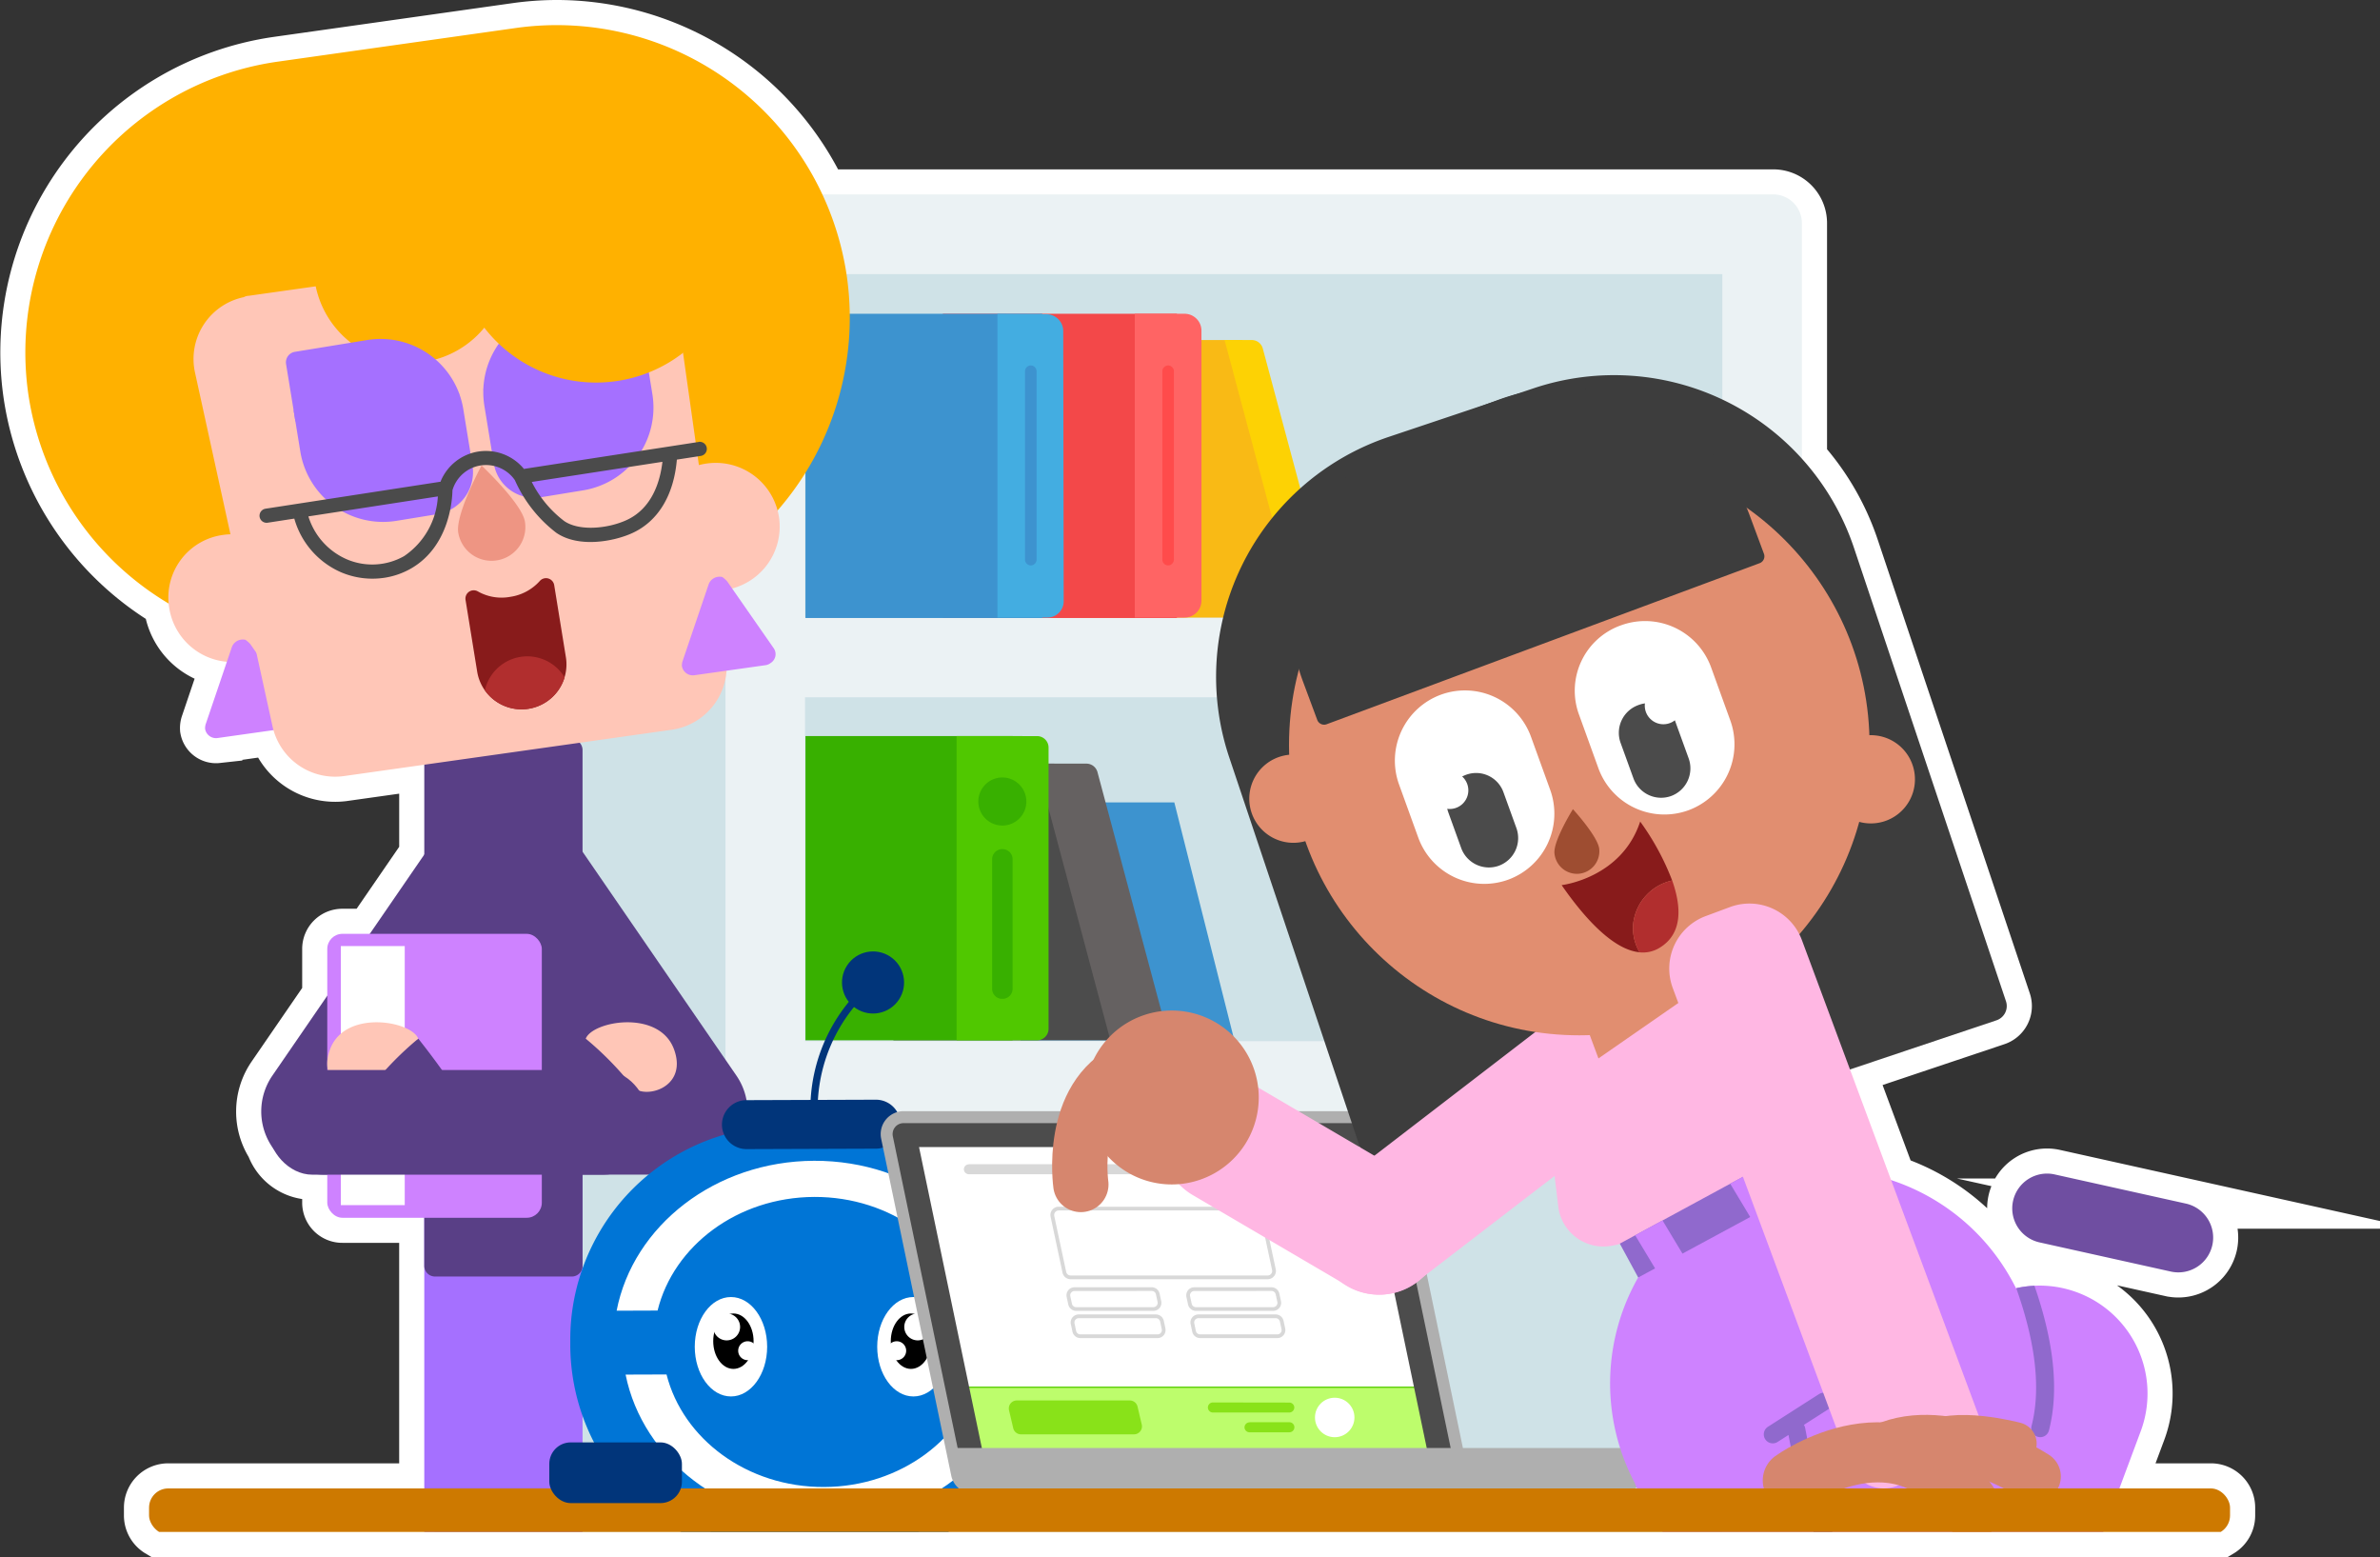 <svg xmlns="http://www.w3.org/2000/svg" xmlns:xlink="http://www.w3.org/1999/xlink" width="189.773" height="124.116" viewBox="0 0 189.773 124.116"><rect x="0" y="0" width="189.773" height="124.116" fill="#333333" stroke="none"/><defs><clipPath id="a"><rect width="187.749" height="120.116" fill="none"/></clipPath></defs><g transform="translate(-612.082 -564.552)"><path d="M7397.607-3638.884a1.531,1.531,0,0,1-.748-1.315v-.623a1.533,1.533,0,0,1,1.534-1.532h20.413v-21.575h-6.529a1.2,1.2,0,0,1-1.205-1.205v-2.228h-1.2a3.469,3.469,0,0,1-3.267-2.306,5.021,5.021,0,0,1-.8-2.731,5.035,5.035,0,0,1,.887-2.855l4.38-6.372v-3.729a1.2,1.2,0,0,1,1.205-1.205h2.187l4.343-6.318v-7.157l-6.395.9a5.112,5.112,0,0,1-5.631-3.667l-4.481.634a.885.885,0,0,1-.97-.733,1.041,1.041,0,0,1,.059-.41l1.674-4.935a5.109,5.109,0,0,1-4.606-4.362c-.013-.095-.024-.19-.032-.283a23.32,23.32,0,0,1-11.2-16.8,23.41,23.41,0,0,1,19.857-26.386l19.042-2.691a23.354,23.354,0,0,1,3.194-.231h.173a23.42,23.42,0,0,1,21.074,13.5h75.824a2.288,2.288,0,0,1,2.27,2.274v18.785a20.113,20.113,0,0,1,4.149,7.108l12.123,36.151a1.2,1.2,0,0,1-.755,1.516l-11.682,3.917,3.279,8.82a16.981,16.981,0,0,1,9.955,8.621.21.21,0,0,0,.038-.008,8.6,8.6,0,0,1,1.435-.194v0a8.584,8.584,0,0,1,3.418.533,8.6,8.6,0,0,1,5.052,11.065l-1.7,4.557h7.294a1.533,1.533,0,0,1,1.533,1.532v.623a1.535,1.535,0,0,1-.746,1.315Zm160.459-20.755-10.467-2.325a2.778,2.778,0,0,1-2.109-3.312,2.776,2.776,0,0,1,3.312-2.107l10.468,2.325a2.775,2.775,0,0,1,2.108,3.312,2.775,2.775,0,0,1-2.707,2.173A2.759,2.759,0,0,1,7558.067-3659.639Z" transform="translate(-6772.895 4325.551)" fill="#cfe2e7" stroke="#fff" stroke-miterlimit="10" stroke-width="4"/><g transform="translate(614.106 566.551)"><g transform="translate(0 0)" clip-path="url(#a)"><g transform="translate(32.612 13.497)"><rect width="76.414" height="115.797" transform="translate(104.038 119.834) rotate(180)" fill="#cfe2e7"/><path d="M-2022.4,55.92h12.262l4.785,18.961H-2022.4Z" transform="translate(2069.139 -7.454)" fill="#3d93cf"/><path d="M-2038.009,15.63h-18.71a4.548,4.548,0,0,0-4.536,4.545V135.463h23.246Z" transform="translate(2061.255 -15.63)" fill="#cfe2e7"/><path d="M-1956.13,17.9V135.463h-6.344V89.448h-73.142v46.016h-6.343V15.63h83.56A2.287,2.287,0,0,1-1956.13,17.9Zm-79.486,31.459h73.142V21.985h-73.142Zm73.142,33.766V55.716h-73.142V83.128Z" transform="translate(2065.17 -15.63)" fill="#ebf2f4"/><path d="M-2018.363,25.282h12.828l5.564,22.121h-18.392Z" transform="translate(2069.959 -13.671)" fill="#f9ba15"/><path d="M-2000.691,47.4h-2.268l-5.918-22.121h2.161a.915.915,0,0,1,.887.675l5.6,20.877A.461.461,0,0,1-2000.691,47.4Z" transform="translate(2071.884 -13.671)" fill="#fdd204"/><path d="M-2027.554,23.54h18.668V47.791h-18.668Z" transform="translate(2068.094 -14.025)" fill="#f34849"/><path d="M-2010.858,47.756h-3.97V23.54h3.97a1.348,1.348,0,0,1,1.346,1.35V46.406A1.348,1.348,0,0,1-2010.858,47.756Z" transform="translate(2070.676 -14.025)" fill="#ff6464"/><path d="M-2012.54,42.906a.469.469,0,0,1-.46-.461V27.426a.469.469,0,0,1,.46-.462.47.47,0,0,1,.461.462v15.02A.47.47,0,0,1-2012.54,42.906Z" transform="translate(2071.046 -13.33)" fill="#ff4b4b"/><path d="M-2036.657,23.54h18.884V47.791h-18.884Z" transform="translate(2066.246 -14.025)" fill="#3d93cf"/><path d="M-2020,47.756h-3.932V23.54l3.9.036a1.346,1.346,0,0,1,1.346,1.348l.036,21.482A1.3,1.3,0,0,1-2020,47.756Z" transform="translate(2068.829 -14.025)" fill="#43ade1"/><path d="M-2021.643,42.906a.47.47,0,0,1-.461-.462V27.426a.47.47,0,0,1,.461-.462.47.47,0,0,1,.461.462V42.444A.47.47,0,0,1-2021.643,42.906Z" transform="translate(2069.199 -13.33)" fill="#3d93cf"/><path d="M-2030.824,53.352H-2018l5.563,22.05h-18.391Z" transform="translate(2067.43 -7.975)" fill="#4c4c4c"/><path d="M-2011.38,75.4h-4.075l-5.882-22.05h3.969a.916.916,0,0,1,.886.675l5.563,20.807A.46.46,0,0,1-2011.38,75.4Z" transform="translate(2069.355 -7.975)" fill="#656161"/><path d="M-2036.657,51.522h16.514V75.773h-16.514Z" transform="translate(2066.246 -8.346)" fill="#38b000"/><path d="M-2026.641,51.522V75.773h6.414a.916.916,0,0,0,.921-.923v-22.4a.916.916,0,0,0-.921-.924Z" transform="translate(2068.279 -8.346)" fill="#50c800"/><path d="M-2023.468,70.95a.8.8,0,0,1-.815-.817v-10.3a.8.8,0,0,1,.815-.817.8.8,0,0,1,.815.817v10.3A.8.8,0,0,1-2023.468,70.95Z" transform="translate(2068.757 -6.825)" fill="#38b000"/><path d="M-2023.283,58.1a1.916,1.916,0,0,1-1.914-1.917,1.916,1.916,0,0,1,1.914-1.917,1.915,1.915,0,0,1,1.913,1.917A1.915,1.915,0,0,1-2023.283,58.1Z" transform="translate(2068.571 -7.789)" fill="#38b000"/></g><g transform="translate(0 0)"><g transform="translate(16.335 56.934)"><path d="M-2061.074,78.615h10.918a.85.85,0,0,1,.851.85V129.66a.85.85,0,0,1-.851.85h-10.918a.85.85,0,0,1-.85-.85V79.465A.85.85,0,0,1-2061.074,78.615Z" transform="translate(2077.396 -46.285)" fill="#a570ff" fill-rule="evenodd"/><path d="M-2058.685,128.566a3.334,3.334,0,0,1,3.332-3.333h9.929a3.333,3.333,0,0,1,3.333,3.333,3.332,3.332,0,0,1-3.333,3.332h-9.929A3.333,3.333,0,0,1-2058.685,128.566Z" transform="translate(2078.053 -36.825)" fill="#593f86" fill-rule="evenodd"/><path d="M-2067.759,128.566a3.333,3.333,0,0,1,3.333-3.333h9.928a3.333,3.333,0,0,1,3.333,3.333,3.332,3.332,0,0,1-3.333,3.332h-9.928A3.332,3.332,0,0,1-2067.759,128.566Z" transform="translate(2076.212 -36.825)" fill="#593f86" fill-rule="evenodd"/><path d="M-2061.074,51.739h10.918a.851.851,0,0,1,.851.852V93.708a.851.851,0,0,1-.851.852h-10.918a.851.851,0,0,1-.85-.852V52.591A.851.851,0,0,1-2061.074,51.739Z" transform="translate(2077.396 -51.739)" fill="#593f86" fill-rule="evenodd"/><path d="M-2053.642,56.224h.6a6.618,6.618,0,0,1,5.451,2.865l12.753,18.552a5.037,5.037,0,0,1-1.3,7,5.04,5.04,0,0,1-2.854.887h-28.7a5.037,5.037,0,0,1-5.038-5.038,5.035,5.035,0,0,1,.886-2.853l12.753-18.552A6.616,6.616,0,0,1-2053.642,56.224Z" transform="translate(2075.202 -50.829)" fill="#593f86" fill-rule="evenodd"/><path d="M-2072,130.842h36.713a2.784,2.784,0,0,1,2.784,2.784h0a2.784,2.784,0,0,1-2.784,2.785H-2072a2.784,2.784,0,0,1-2.783-2.785h0A2.783,2.783,0,0,1-2072,130.842Z" transform="translate(2074.785 -35.687)" fill="#afafaf" opacity="0.3" style="isolation:isolate"/><rect width="17.107" height="22.633" rx="1.205" transform="translate(7.737 15.505)" fill="#ce82ff"/><rect width="5.096" height="20.65" transform="translate(8.818 16.48)" fill="#fff"/><path d="M-2051.222,71.795a25.663,25.663,0,0,1,3.643,3.7c.74,1.234,4.568.37,3.4-2.84S-2050.666,70.376-2051.222,71.795Z" transform="translate(2079.568 -47.934)" fill="#ffc6b7"/><path d="M-2061.708,71.575a64.127,64.127,0,0,1,4.212,5.976c1.047,1.943-4.212,2.092-4.212,2.092l-3.63-3.137.551-1.97.5-1.492Z" transform="translate(2076.703 -47.714)" fill="#593f86" fill-rule="evenodd"/><path d="M-2061.1,71.795a25.654,25.654,0,0,0-3.642,3.7c-.741,1.234-4.568.37-3.395-2.84S-2061.651,70.376-2061.1,71.795Z" transform="translate(2076.091 -47.934)" fill="#ffc6b7"/><rect width="30.155" height="8.343" rx="3.468" transform="translate(3.075 26.36)" fill="#593f86"/></g><path d="M-2068.289,7.332l19.042-2.691a23.378,23.378,0,0,1,26.39,19.854,23.376,23.376,0,0,1-19.858,26.387l-19.042,2.69a23.375,23.375,0,0,1-26.389-19.854A23.411,23.411,0,0,1-2068.289,7.332Z" transform="translate(2088.365 -4.41)" fill="#ffb100" fill-rule="evenodd"/><path d="M-2042.453,33.47a5.1,5.1,0,0,1,5.758,4.329,5.107,5.107,0,0,1-4.333,5.757,5.106,5.106,0,0,1-5.756-4.332A5.069,5.069,0,0,1-2042.453,33.47Z" transform="translate(2096.792 1.477)" fill="#ffc6b7" fill-rule="evenodd"/><path d="M-2074.5,38.2a5.1,5.1,0,0,1,5.756,4.331,5.1,5.1,0,0,1-4.331,5.756,5.107,5.107,0,0,1-5.757-4.332A5.033,5.033,0,0,1-2074.5,38.2Z" transform="translate(2090.289 2.437)" fill="#ffc6b7" fill-rule="evenodd"/><path d="M-2072.84,45.5l3.7,5.316a.825.825,0,0,1-.237,1.188.83.83,0,0,1-.38.17l-5.725.808a.88.88,0,0,1-.969-.73,1.045,1.045,0,0,1,.058-.411l2.082-6.133a.93.93,0,0,1,1.076-.557A2.132,2.132,0,0,1-2072.84,45.5Z" transform="translate(2090.782 3.852)" fill="#ce82ff" fill-rule="evenodd"/><path d="M-2072.82,23.031l28.28-3.995a5.106,5.106,0,0,1,5.757,4.331l4.026,28.5a5.1,5.1,0,0,1-4.332,5.756l-26.126,3.691a5.112,5.112,0,0,1-5.7-3.935l-6.181-28.2a5.035,5.035,0,0,1,3.887-6.04A.848.848,0,0,1-2072.82,23.031Z" transform="translate(2090.627 -1.452)" fill="#ffc6b7" fill-rule="evenodd"/><path d="M-2062.654,14.122a7.669,7.669,0,0,1,8.667,6.521,7.668,7.668,0,0,1-6.522,8.666,7.668,7.668,0,0,1-8.667-6.521A7.6,7.6,0,0,1-2062.654,14.122Z" transform="translate(2092.241 -2.454)" fill="#ffb100" fill-rule="evenodd"/><path d="M-2058.01,29.073a6.718,6.718,0,0,0,.085,1.267l.751,4.594a3.262,3.262,0,0,0,3.745,2.693l3.378-.552a6.686,6.686,0,0,0,5.52-7.676s-.267-1.641-.4-2.461C-2045.44,25.5-2057.411,26.152-2058.01,29.073Z" transform="translate(2094.524 0.013)" fill="#a570ff" fill-rule="evenodd"/><path d="M-2057.355,29.064a6.678,6.678,0,0,1,.3,1.173l.728,4.454a3.4,3.4,0,0,1-2.81,3.907l-3.241.528a6.684,6.684,0,0,1-7.674-5.52l-.522-3.195C-2070.779,29.152-2059.4,26.667-2057.355,29.064Z" transform="translate(2091.975 0.39)" fill="#a570ff" fill-rule="evenodd"/><path d="M-2056.579,41.154a2.688,2.688,0,0,0,2.227-3.078c-.238-1.46-3.461-4.479-3.461-4.479l-.249.481c-.548,1.086-1.795,3.722-1.608,4.866A2.688,2.688,0,0,0-2056.579,41.154Z" transform="translate(2094.185 1.513)" fill="#ee9583" fill-rule="evenodd"/><path d="M-2043.6,38.274c-1.5.68-3.758.889-4.953.064a8.97,8.97,0,0,1-2.584-3.113l10.418-1.606C-2040.89,35.1-2041.5,37.324-2043.6,38.274Zm-17.717,2.862a5.159,5.159,0,0,1-4.593.244,5.5,5.5,0,0,1-3.04-3.41l10.324-1.591A6.14,6.14,0,0,1-2061.317,41.136Zm23.488-9.1-13.863,2.138a.548.548,0,0,0-.065.017,3.932,3.932,0,0,0-3.622-1.394,3.92,3.92,0,0,0-3.042,2.421c-.023,0-.047,0-.071,0l-13.875,2.139a.566.566,0,0,0-.472.644.565.565,0,0,0,.644.472l2.123-.327a6.627,6.627,0,0,0,3.719,4.274,6.373,6.373,0,0,0,3.473.441,6.1,6.1,0,0,0,2.129-.746c3.095-1.791,3.281-5.591,3.289-6.229a2.791,2.791,0,0,1,2.255-1.978,2.805,2.805,0,0,1,2.719,1.166,10.771,10.771,0,0,0,3.295,4.195c1.785,1.234,4.6.7,6.06.036,2.062-.936,3.322-3.015,3.565-5.861l1.911-.295a.567.567,0,0,0,.472-.645A.568.568,0,0,0-2037.829,32.031Z" transform="translate(2091.515 1.194)" fill="#4b4b4b"/><path d="M-2070.382,26.235l5.76-.939a6.687,6.687,0,0,1,7.374,4.347l-13.089,2.138-.747-4.569A.851.851,0,0,1-2070.382,26.235Z" transform="translate(2091.87 -0.189)" fill="#a570ff" fill-rule="evenodd"/><path d="M-2058.01,29.831a6.686,6.686,0,0,1,5.509-6.392l.1-.016,5.758-.941a.852.852,0,0,1,.972.671l0,.031.737,4.511Z" transform="translate(2094.524 -0.745)" fill="#a570ff" fill-rule="evenodd"/><path d="M-2050.2,9.463a11.262,11.262,0,0,1,12.741,9.587,11.26,11.26,0,0,1-9.587,12.74A11.26,11.26,0,0,1-2059.79,22.2,11.262,11.262,0,0,1-2050.2,9.463Z" transform="translate(2094.141 -3.407)" fill="#ffb100" fill-rule="evenodd"/><path d="M-2058.207,42.114a3.822,3.822,0,0,0,2.577.435,3.931,3.931,0,0,0,2.367-1.269.66.66,0,0,1,.933-.051.659.659,0,0,1,.212.386l.932,5.744a3.584,3.584,0,0,1-2.964,4.112,3.582,3.582,0,0,1-4.11-2.963l-.927-5.714a.661.661,0,0,1,.546-.759A.666.666,0,0,1-2058.207,42.114Z" transform="translate(2094.284 3.028)" fill="#881b1b" fill-rule="evenodd"/><path d="M-2055.08,46.285a3.477,3.477,0,0,1,3.531,1.631,3.582,3.582,0,0,1-2.859,2.5,3.582,3.582,0,0,1-3.5-1.471A3.475,3.475,0,0,1-2055.08,46.285Z" transform="translate(2094.545 4.079)" fill="#b12e2e" fill-rule="evenodd"/></g><g transform="translate(43.448 72.889)"><g transform="translate(19.868 61.898)"><rect width="11.237" height="4.675" rx="1.775" transform="matrix(1, -0.002, 0.002, 1, 0.009, 4.125)" fill="#006bd6"/><rect width="9.754" height="6.59" transform="translate(9.769 6.59) rotate(179.868)" fill="#006bd6"/></g><g transform="translate(7.846 61.898)"><rect width="4.675" height="11.237" rx="1.775" transform="matrix(0.002, -1, 1, 0.002, 0, 8.774)" fill="#006bd6"/><rect width="9.754" height="6.59" transform="translate(1.503 0) rotate(0.132)" fill="#006bd6"/></g><path d="M5.647,0h8.982a5.647,5.647,0,0,1,5.647,5.647V16.6a2.411,2.411,0,0,1-2.411,2.411H2.411A2.411,2.411,0,0,1,0,16.6V5.647A5.647,5.647,0,0,1,5.647,0Z" transform="translate(9.349 45.728)" fill="#006bd6"/><g transform="translate(0 14.86)"><path d="M-2031.7,106.347a16.842,16.842,0,0,0,8.142-2.123,14.243,14.243,0,0,1-8.364,2.845l-4.546.016a14.235,14.235,0,0,1-8.383-2.787,16.856,16.856,0,0,0,8.156,2.068Z" transform="translate(2053.749 -71.904)" fill="#005ad6" opacity="0.88"/><path d="M-2052.164,92.689a17.055,17.055,0,0,1,16.855-15.316l5-.017a17.055,17.055,0,0,1,16.961,15.2,17.24,17.24,0,0,1,.1,1.738v.451a17.038,17.038,0,0,1-8.8,14.932,16.842,16.842,0,0,1-8.142,2.123l-5,.018a16.854,16.854,0,0,1-8.156-2.068,17.038,17.038,0,0,1-8.9-14.871v-.45A17.035,17.035,0,0,1-2052.164,92.689Z" transform="translate(2052.247 -77.356)" fill="#0075d6"/></g><path d="M-2033.414,82.549c-6.121.022-11.223,3.894-12.495,9.057l-3.265.012c1.313-6.765,7.854-11.923,15.748-11.95s14.471,5.084,15.832,11.84l-3.264.011C-2022.164,86.366-2027.295,82.529-2033.414,82.549Z" transform="translate(2052.87 -62.027)" fill="#fff"/><path d="M-2032.759,102.814c6.121-.022,11.223-3.894,12.495-9.057l3.265-.012c-1.313,6.766-7.854,11.923-15.749,11.951s-14.471-5.085-15.832-11.842l3.264-.011C-2044.009,99-2038.878,102.834-2032.759,102.814Z" transform="translate(2052.991 -59.17)" fill="#fff"/><path d="M-2040.249,75.655l10.334-.036a1.958,1.958,0,0,1,1.958,1.944,1.958,1.958,0,0,1-1.945,1.958l-10.333.036a1.958,1.958,0,0,1-1.958-1.945A1.956,1.956,0,0,1-2040.249,75.655Z" transform="translate(2054.287 -62.848)" fill="#01357a"/><circle cx="2.476" cy="2.476" r="2.476" transform="matrix(0.545, -0.838, 0.838, 0.545, 20.717, 4.153)" fill="#01357a"/><path d="M-2031.379,67.851a13.222,13.222,0,0,0-4.655,11.314" transform="translate(2055.522 -64.425)" fill="none" stroke="#01357a" stroke-miterlimit="10" stroke-width="0.579"/></g><path d="M-1983.219,79.016l.855-.856a.679.679,0,0,1,.959,0l0,0,.854.856a.681.681,0,0,1,0,.962l-.854.856a.679.679,0,0,1-.96,0l0,0-.855-.856A.682.682,0,0,1-1983.219,79.016Z" transform="translate(2109.662 10.516)" fill="#67dfff"/><path d="M-2041.235,41.339l3.7,5.316a.826.826,0,0,1-.237,1.188.834.834,0,0,1-.38.17l-5.723.808a.881.881,0,0,1-.971-.73,1.053,1.053,0,0,1,.057-.411l2.082-6.133a.933.933,0,0,1,1.078-.557A2.124,2.124,0,0,1-2041.235,41.339Z" transform="translate(2097.196 3.007)" fill="#ce82ff" fill-rule="evenodd"/><g transform="translate(53.374 101.39)"><ellipse cx="2.886" cy="3.962" rx="2.886" ry="3.962" fill="#fff"/><ellipse cx="1.609" cy="2.209" rx="1.609" ry="2.209" transform="translate(1.472 1.311)"/><path d="M-2042.772,90.857a1.072,1.072,0,0,0,1.072,1.072,1.072,1.072,0,0,0,1.071-1.072,1.072,1.072,0,0,0-1.071-1.071A1.072,1.072,0,0,0-2042.772,90.857Z" transform="translate(2044.244 -88.474)" fill="#fff"/><path d="M-2041.117,92.381a.754.754,0,0,0,.754.754.755.755,0,0,0,.755-.754.755.755,0,0,0-.755-.755A.755.755,0,0,0-2041.117,92.381Z" transform="translate(2044.58 -88.101)" fill="#fff"/></g><g transform="translate(67.922 101.39)"><ellipse cx="2.886" cy="3.962" rx="2.886" ry="3.962" fill="#fff"/><ellipse cx="1.609" cy="2.209" rx="1.609" ry="2.209" transform="translate(1.082 1.311)"/><path d="M-2027.965,90.857a1.071,1.071,0,0,1-1.071,1.072,1.072,1.072,0,0,1-1.072-1.072,1.072,1.072,0,0,1,1.072-1.071A1.071,1.071,0,0,1-2027.965,90.857Z" transform="translate(2032.266 -88.474)" fill="#fff"/><path d="M-2029.727,92.381a.754.754,0,0,1-.754.754.755.755,0,0,1-.755-.754.755.755,0,0,1,.755-.755A.755.755,0,0,1-2029.727,92.381Z" transform="translate(2032.036 -88.101)" fill="#fff"/></g><g transform="translate(68.196 86.575)"><path d="M-1992.46,76.512h-37.255a1.827,1.827,0,0,0-1.826,1.828,1.839,1.839,0,0,0,.039.372l5.542,26.533a1.824,1.824,0,0,0,1.786,1.453h37.255a1.827,1.827,0,0,0,1.825-1.83,1.836,1.836,0,0,0-.039-.37l-5.542-26.534A1.825,1.825,0,0,0-1992.46,76.512Z" transform="translate(2031.701 -76.353)" fill="#fff"/><path d="M-1989.4,94.672h-37.571c-.35,0-.634.2-.634.449a.332.332,0,0,0,.018.108l2.163,6.173a.632.632,0,0,0,.616.34h37.571c.35,0,.634-.2.634-.449a.319.319,0,0,0-.018-.107l-2.163-6.173A.633.633,0,0,0-1989.4,94.672Z" transform="translate(2032.5 -72.668)" fill="#bdfd6c" stroke="#58cc02" stroke-width="0.101"/><path d="M-2029.715,76.512h37.346a1.826,1.826,0,0,1,1.7,1.451l5.547,26.549.01.059,0,.017a1.822,1.822,0,0,1,.022.281,1.827,1.827,0,0,1-1.825,1.827h-37.349a1.826,1.826,0,0,1-1.7-1.451l-5.545-26.55-.011-.058,0-.018A1.826,1.826,0,0,1-2030,76.533a1.838,1.838,0,0,1,.282-.022Zm1.074,2.7,5.176,24.785h35.472l-5.176-24.784Z" transform="translate(2031.701 -76.353)" fill="#4c4c4c"/><path d="M-2013.532,95.55h-9.011a.635.635,0,0,0-.635.635h0a.656.656,0,0,0,.017.146l.335,1.429a.635.635,0,0,0,.618.49h9.011a.635.635,0,0,0,.635-.635h0a.664.664,0,0,0-.017-.146l-.335-1.429A.636.636,0,0,0-2013.532,95.55Z" transform="translate(2033.398 -72.49)" fill="#89e219"/><path d="M-2029.849,76.38h37.572a1.825,1.825,0,0,1,1.745,1.453l5.588,26.852.01.053a1.783,1.783,0,0,1,.028.32,1.826,1.826,0,0,1-1.824,1.827H-2024.3a1.825,1.825,0,0,1-1.744-1.453l-5.588-26.852-.011-.054a1.878,1.878,0,0,1-.028-.319,1.827,1.827,0,0,1,1.825-1.827Zm37.525.953h-37.525a.871.871,0,0,0-.871.873.893.893,0,0,0,.012.149l.007.037,5.584,26.843a.873.873,0,0,0,.832.7h37.554a.873.873,0,0,0,.871-.875.878.878,0,0,0-.012-.149l-.008-.037-5.585-26.842a.874.874,0,0,0-.831-.7Z" transform="translate(2031.674 -76.38)" fill="#afafaf"/><path d="M-1973.664,98.7h-53.082v1.827a1.827,1.827,0,0,0,1.825,1.827h51.257a1.827,1.827,0,0,0,1.805-1.849,1.826,1.826,0,0,0-1.805-1.806Z" transform="translate(2032.674 -71.85)" fill="#afafaf"/><path d="M-2009.583,95.682a.4.4,0,0,0-.4.4.4.4,0,0,0,.377.4h6.113a.4.4,0,0,0,.4-.391.4.4,0,0,0-.385-.4Z" transform="translate(2036.076 -72.463)" fill="#89e219"/><path d="M-2007.154,97a.4.4,0,0,0-.4.391.4.4,0,0,0,.385.4h3.191a.4.4,0,0,0,.4-.4.4.4,0,0,0-.378-.4h-3.193Z" transform="translate(2036.568 -72.195)" fill="#89e219"/><path d="M-2025.755,79.9a.4.4,0,0,0-.4.391.4.4,0,0,0,.385.4h27.63a.4.4,0,0,0,.4-.4.4.4,0,0,0-.378-.4h-27.631Z" transform="translate(2032.793 -75.665)" fill="#d8d8d8"/><path d="M-2009.923,79.9a.4.4,0,0,0-.4.391.4.4,0,0,0,.385.4h8.588a.4.4,0,0,0,.4-.4.4.4,0,0,0-.378-.4h-8.587Z" transform="translate(2036.005 -75.665)" fill="#58cc02"/><path d="M-2018.81,88.491h15.711a.661.661,0,0,0,.66-.662.646.646,0,0,0-.015-.137l-.956-4.459a.663.663,0,0,0-.645-.522h-15.707a.66.66,0,0,0-.659.66.666.666,0,0,0,.015.138l.95,4.458A.663.663,0,0,0-2018.81,88.491Zm14.755-5.482a.365.365,0,0,1,.354.287l.955,4.458a.362.362,0,0,1-.279.431.316.316,0,0,1-.074.008h-15.711a.361.361,0,0,1-.353-.287l-.951-4.459a.363.363,0,0,1,.28-.431.378.378,0,0,1,.073-.007Z" transform="translate(2033.957 -75.095)" fill="#d8d8d8"/><path d="M-2010.648,89.931h6.159a.641.641,0,0,0,.64-.641.653.653,0,0,0-.014-.134l-.13-.6a.643.643,0,0,0-.626-.506h-6.157a.64.64,0,0,0-.64.64.623.623,0,0,0,.013.135l.13.6A.643.643,0,0,0-2010.648,89.931Zm6.029-1.588a.347.347,0,0,1,.336.272l.13.605a.344.344,0,0,1-.264.408.352.352,0,0,1-.071.007h-6.159a.345.345,0,0,1-.336-.272l-.129-.6a.342.342,0,0,1,.263-.407.368.368,0,0,1,.072-.008Z" transform="translate(2035.784 -74.013)" fill="#d8d8d8"/><path d="M-2018.586,89.931h6.158a.641.641,0,0,0,.641-.641.637.637,0,0,0-.014-.134l-.13-.6a.642.642,0,0,0-.626-.506h-6.159a.64.64,0,0,0-.64.64.64.64,0,0,0,.014.135l.129.6A.644.644,0,0,0-2018.586,89.931Zm6.029-1.588a.346.346,0,0,1,.335.272l.129.605a.343.343,0,0,1-.263.408.346.346,0,0,1-.071.007h-6.159a.345.345,0,0,1-.335-.272l-.129-.6a.342.342,0,0,1,.263-.407.37.37,0,0,1,.072-.008Z" transform="translate(2034.174 -74.013)" fill="#d8d8d8"/><path d="M-2010.37,91.735h6.158a.64.64,0,0,0,.641-.641.621.621,0,0,0-.014-.134l-.13-.605a.644.644,0,0,0-.627-.506h-6.157a.641.641,0,0,0-.641.641.628.628,0,0,0,.015.134l.129.6A.643.643,0,0,0-2010.37,91.735Zm6.029-1.588a.347.347,0,0,1,.335.272l.129.605a.343.343,0,0,1-.263.408.355.355,0,0,1-.072.007h-6.158a.344.344,0,0,1-.336-.271l-.128-.606a.342.342,0,0,1,.264-.407.347.347,0,0,1,.071-.007Z" transform="translate(2035.841 -73.647)" fill="#d8d8d8"/><path d="M-2018.308,91.735h6.157a.639.639,0,0,0,.64-.641.62.62,0,0,0-.013-.134l-.13-.605a.643.643,0,0,0-.627-.506h-6.156a.641.641,0,0,0-.641.641.613.613,0,0,0,.014.134l.129.6A.643.643,0,0,0-2018.308,91.735Zm6.028-1.588a.346.346,0,0,1,.336.272l.13.605a.343.343,0,0,1-.263.408.368.368,0,0,1-.072.007h-6.157a.343.343,0,0,1-.336-.271l-.129-.606a.344.344,0,0,1,.266-.407.344.344,0,0,1,.07-.007Z" transform="translate(2034.23 -73.647)" fill="#d8d8d8"/><circle cx="1.574" cy="1.574" r="1.574" transform="translate(34.631 22.841)" fill="#fff"/></g><g transform="translate(84.075 22.536)"><path d="M1.2,0H51.34a1.2,1.2,0,0,1,1.2,1.2V39.328A20.174,20.174,0,0,1,32.364,59.5H20.174A20.174,20.174,0,0,1,0,39.328V1.2A1.2,1.2,0,0,1,1.2,0Z" transform="translate(74.232 56.414) rotate(161.461)" fill="#3d3d3d"/><path d="M-1984.956,71.071-2000.868,83.3a5.017,5.017,0,0,0-.921,7.035,5.018,5.018,0,0,0,7.035.921l15.912-12.228a5.015,5.015,0,0,0,.922-7.035A5.017,5.017,0,0,0-1984.956,71.071Z" transform="translate(2021.649 -13.629)" fill="#ffb7e3" fill-rule="evenodd"/><path d="M-1993.133,82.11l-12.364-7.252a5.016,5.016,0,0,0-6.866,1.789,5.018,5.018,0,0,0,1.79,6.866l12.363,7.252a5.017,5.017,0,0,0,6.865-1.79A5.015,5.015,0,0,0-1993.133,82.11Z" transform="translate(2019.574 -12.79)" fill="#ffb7e3" fill-rule="evenodd"/><circle cx="23.145" cy="23.145" r="23.145" transform="translate(16.682 11.702)" fill="#e18e70"/><rect width="8.331" height="12.812" rx="3.463" transform="matrix(-0.937, 0.349, -0.349, -0.937, 51.186, 62.359)" fill="#e18e70"/><path d="M-1966.409,51.6a3.515,3.515,0,0,1,4.346,2.418,3.516,3.516,0,0,1-2.417,4.346,3.517,3.517,0,0,1-4.347-2.417A3.517,3.517,0,0,1-1966.409,51.6Z" transform="translate(2028.521 -17.397)" fill="#e18e70"/><path d="M-2004.686,52.885a3.517,3.517,0,0,1,4.347,2.418,3.516,3.516,0,0,1-2.418,4.346,3.517,3.517,0,0,1-4.347-2.418A3.517,3.517,0,0,1-2004.686,52.885Z" transform="translate(2020.753 -17.137)" fill="#e18e70"/><path d="M.583,0H37.418A.583.583,0,0,1,38,.583V3.867a15.6,15.6,0,0,1-15.6,15.6H15.6A15.6,15.6,0,0,1,0,3.867V.583A.583.583,0,0,1,.583,0Z" transform="translate(54.755 20.154) rotate(159.602)" fill="#3d3d3d"/><path d="M-1948.713,136.1a2.777,2.777,0,0,0-2.8-2.755l-10.723.082a2.776,2.776,0,0,0-2.755,2.8,2.776,2.776,0,0,0,2.8,2.755l10.723-.082A2.776,2.776,0,0,0-1948.713,136.1Z" transform="translate(2029.328 -0.781)" fill="#6f4ea1" fill-rule="evenodd"/><path d="M-1940.711,86.22a2.777,2.777,0,0,0-2.109-3.313l-10.468-2.325a2.776,2.776,0,0,0-3.312,2.108A2.776,2.776,0,0,0-1954.492,86l10.469,2.325A2.776,2.776,0,0,0-1940.711,86.22Z" transform="translate(2031.016 -11.502)" fill="#6f4ea1" fill-rule="evenodd"/><path d="M-1975.94,68.7l-9.811,6.806a3.737,3.737,0,0,0-1.676,3.469l.829,6.87a3.629,3.629,0,0,0,4.353,2.947,4.459,4.459,0,0,0,1.354-.45l13.6-7.131a3.635,3.635,0,0,0,1.732-4.967,3.4,3.4,0,0,0-.186-.29l-4.688-6.5a4.057,4.057,0,0,0-5.446-.8l-.066.043Z" transform="translate(2024.769 -14.05)" fill="#ffb7e3" fill-rule="evenodd"/><path d="M-1971.672,81.132a17.038,17.038,0,0,0-10.773,21.552,17.046,17.046,0,0,0,1.089,2.545l-.006-.019a3.591,3.591,0,0,0,.315.689l20.648,34.784a3.427,3.427,0,0,0,4.035,1.5l8.454-2.835a3.426,3.426,0,0,0,2.159-4.338,3.4,3.4,0,0,0-.3-.659l-9.872-16.631a8.6,8.6,0,0,0,10.653-5.193l4.259-11.415a8.6,8.6,0,0,0-5.052-11.065,8.549,8.549,0,0,0-4.891-.334A17.05,17.05,0,0,0-1971.672,81.132Z" transform="translate(2025.605 -11.558)" fill="#ce82ff" fill-rule="evenodd"/><path d="M-1968.658,96.543l-.072.041-4.074,2.606a.718.718,0,0,0-.218.99.715.715,0,0,0,.917.259l.073-.041.866-.555.112.579c.037.186.074.371.113.553l.076.364c1.214,5.72,2.785,9.7,4.75,11.955a12.991,12.991,0,0,0,6.947,3.937l.2.051.2.048.2.047h0l.2.044h0l.2.043h0l.206.042.1.02.207.04.1.02.208.038h0l.21.036h0l.019,0-.9-1.511-.337-.067-.168-.037q-.46-.1-.916-.232l-.165-.048a11.335,11.335,0,0,1-5.455-3.418c-1.778-2.041-3.271-5.837-4.44-11.364l-.076-.368-.038-.185-.075-.374-.037-.189-.074-.383-.036-.192a.742.742,0,0,0-.1-.255l1.955-1.25a.718.718,0,0,0,.218-.99A.718.718,0,0,0-1968.658,96.543Zm15.705-8.254c1.525,4.346,1.907,7.959,1.169,10.836a.717.717,0,0,0,.516.872.717.717,0,0,0,.872-.516c.809-3.156.415-7-1.158-11.534a8.524,8.524,0,0,0-1.434.192A.733.733,0,0,0-1952.953,88.289Z" transform="translate(2027.674 -9.994)" fill="#9069cd" fill-rule="evenodd"/><path d="M-1966.7,77.952l-15.978,8.667,1.466,2.7,15.9-8.583Z" transform="translate(2025.737 -12.022)" fill="#9069cd" fill-rule="evenodd"/><path d="M-1973.182,80.2l-2.181,1.182,1.992,3.315,2.179-1.185Z" transform="translate(2027.222 -11.565)" fill="#ce82ff" fill-rule="evenodd"/><path d="M-1979.48,83.62l-2.179,1.185,1.963,3.265,2.18-1.185Z" transform="translate(2025.945 -10.872)" fill="#ce82ff" fill-rule="evenodd"/><g transform="translate(45.727 46.215)"><path d="M4.46,0H6.523a4.46,4.46,0,0,1,4.46,4.46V46.749a1.136,1.136,0,0,1-1.136,1.136H2.868A2.868,2.868,0,0,1,0,45.017V4.46A4.46,4.46,0,0,1,4.46,0Z" transform="translate(0 3.828) rotate(-20.398)" fill="#ffb7e3"/><path d="M-1971.213,101.231s8.764-6.324,14.274,2.259" transform="translate(1982.337 -53.969)" fill="none" stroke="#d6866e" stroke-linecap="round" stroke-miterlimit="10" stroke-width="4.79" fill-rule="evenodd"/><path d="M-1953.2,101.072s-6.46-4.245-11.564-2.394" transform="translate(1983.646 -54.127)" fill="none" stroke="#d6866e" stroke-linecap="round" stroke-miterlimit="10" stroke-width="4.105"/><path d="M-1955.3,98.506s-5-1.346-6.925.091" transform="translate(1984.161 -54.183)" fill="none" stroke="#d6866e" stroke-linecap="round" stroke-miterlimit="10" stroke-width="3.421"/></g><g transform="translate(0 56.016)"><path d="M-2013.411,70.072a6.93,6.93,0,0,0-4.366,8.775A6.929,6.929,0,0,0-2009,83.214a6.931,6.931,0,0,0,4.368-8.774A6.933,6.933,0,0,0-2013.411,70.072Z" transform="translate(2018.542 -69.711)" fill="#d6866e" fill-rule="evenodd"/><path d="M-2018.39,82.787s-1-6.957,3.874-9.187" transform="translate(2018.474 -68.922)" fill="none" stroke="#d6866e" stroke-linecap="round" stroke-miterlimit="10" stroke-width="4.411" fill-rule="evenodd"/></g><path d="M-1985.056,61.514a1.8,1.8,0,0,0,1.617-1.968c-.094-.995-2.1-3.178-2.1-3.178l-.136.225c-.377.64-1.412,2.474-1.335,3.289A1.8,1.8,0,0,0-1985.056,61.514Z" transform="translate(2024.858 -16.402)" fill="#9e4d31" fill-rule="evenodd"/><g transform="translate(25.12 24.969)"><path d="M-1981.955,44.235a5.6,5.6,0,0,1,7.162,3.355l1.534,4.239a5.6,5.6,0,0,1-3.356,7.161,5.6,5.6,0,0,1-7.163-3.355l-1.533-4.239A5.528,5.528,0,0,1-1981.955,44.235Z" transform="translate(2000.01 -43.901)" fill="#fff" fill-rule="evenodd"/><path d="M-1981.2,49.5a2.351,2.351,0,0,0-1.405,3l1.03,2.844a2.349,2.349,0,0,0,3,1.4,2.35,2.35,0,0,0,1.4-3l-1.03-2.844A2.279,2.279,0,0,0-1981.2,49.5Z" transform="translate(2000.604 -42.796)" fill="#4b4b4b" fill-rule="evenodd"/><g transform="translate(0 5.53)"><path d="M-1993.9,48.832a5.6,5.6,0,0,0-3.356,7.161l1.534,4.239a5.6,5.6,0,0,0,7.163,3.355,5.6,5.6,0,0,0,3.357-7.161l-1.534-4.239A5.6,5.6,0,0,0-1993.9,48.832Z" transform="translate(1997.591 -48.498)" fill="#fff" fill-rule="evenodd"/><path d="M-1992.62,54.118a2.351,2.351,0,0,0-1.4,3l1.028,2.844a2.351,2.351,0,0,0,3,1.4,2.349,2.349,0,0,0,1.4-3l-1.029-2.844A2.315,2.315,0,0,0-1992.62,54.118Z" transform="translate(1998.287 -47.387)" fill="#4b4b4b" fill-rule="evenodd"/><circle cx="1.486" cy="1.486" r="1.486" transform="translate(2.89 6.48)" fill="#fff"/></g><circle cx="1.486" cy="1.486" r="1.486" transform="translate(19.929 5.256)" fill="#fff"/></g><g transform="translate(38.42 40.958)"><path d="M-1977.72,61.888a20.351,20.351,0,0,0-2.552-4.7c-1.487,4.523-6.262,5.067-6.262,5.067,1.644,2.377,4.014,5.151,6.217,5.353a3.788,3.788,0,0,1-.516-2.245A3.986,3.986,0,0,1-1977.72,61.888Z" transform="translate(1986.535 -57.193)" fill="#881b1b"/><path d="M-1979.7,66.468c1.9-1.137,1.745-3.325,1.022-5.372a3.986,3.986,0,0,0-3.114,3.48,3.787,3.787,0,0,0,.516,2.245A2.541,2.541,0,0,0-1979.7,66.468Z" transform="translate(1987.494 -56.401)" fill="#b12e2e"/></g></g><rect width="165.931" height="3.687" rx="1.533" transform="translate(9.861 116.646)" fill="#cd7900"/><rect width="10.575" height="4.838" rx="1.709" transform="translate(41.775 112.977)" fill="#01357a"/></g></g></g></svg>